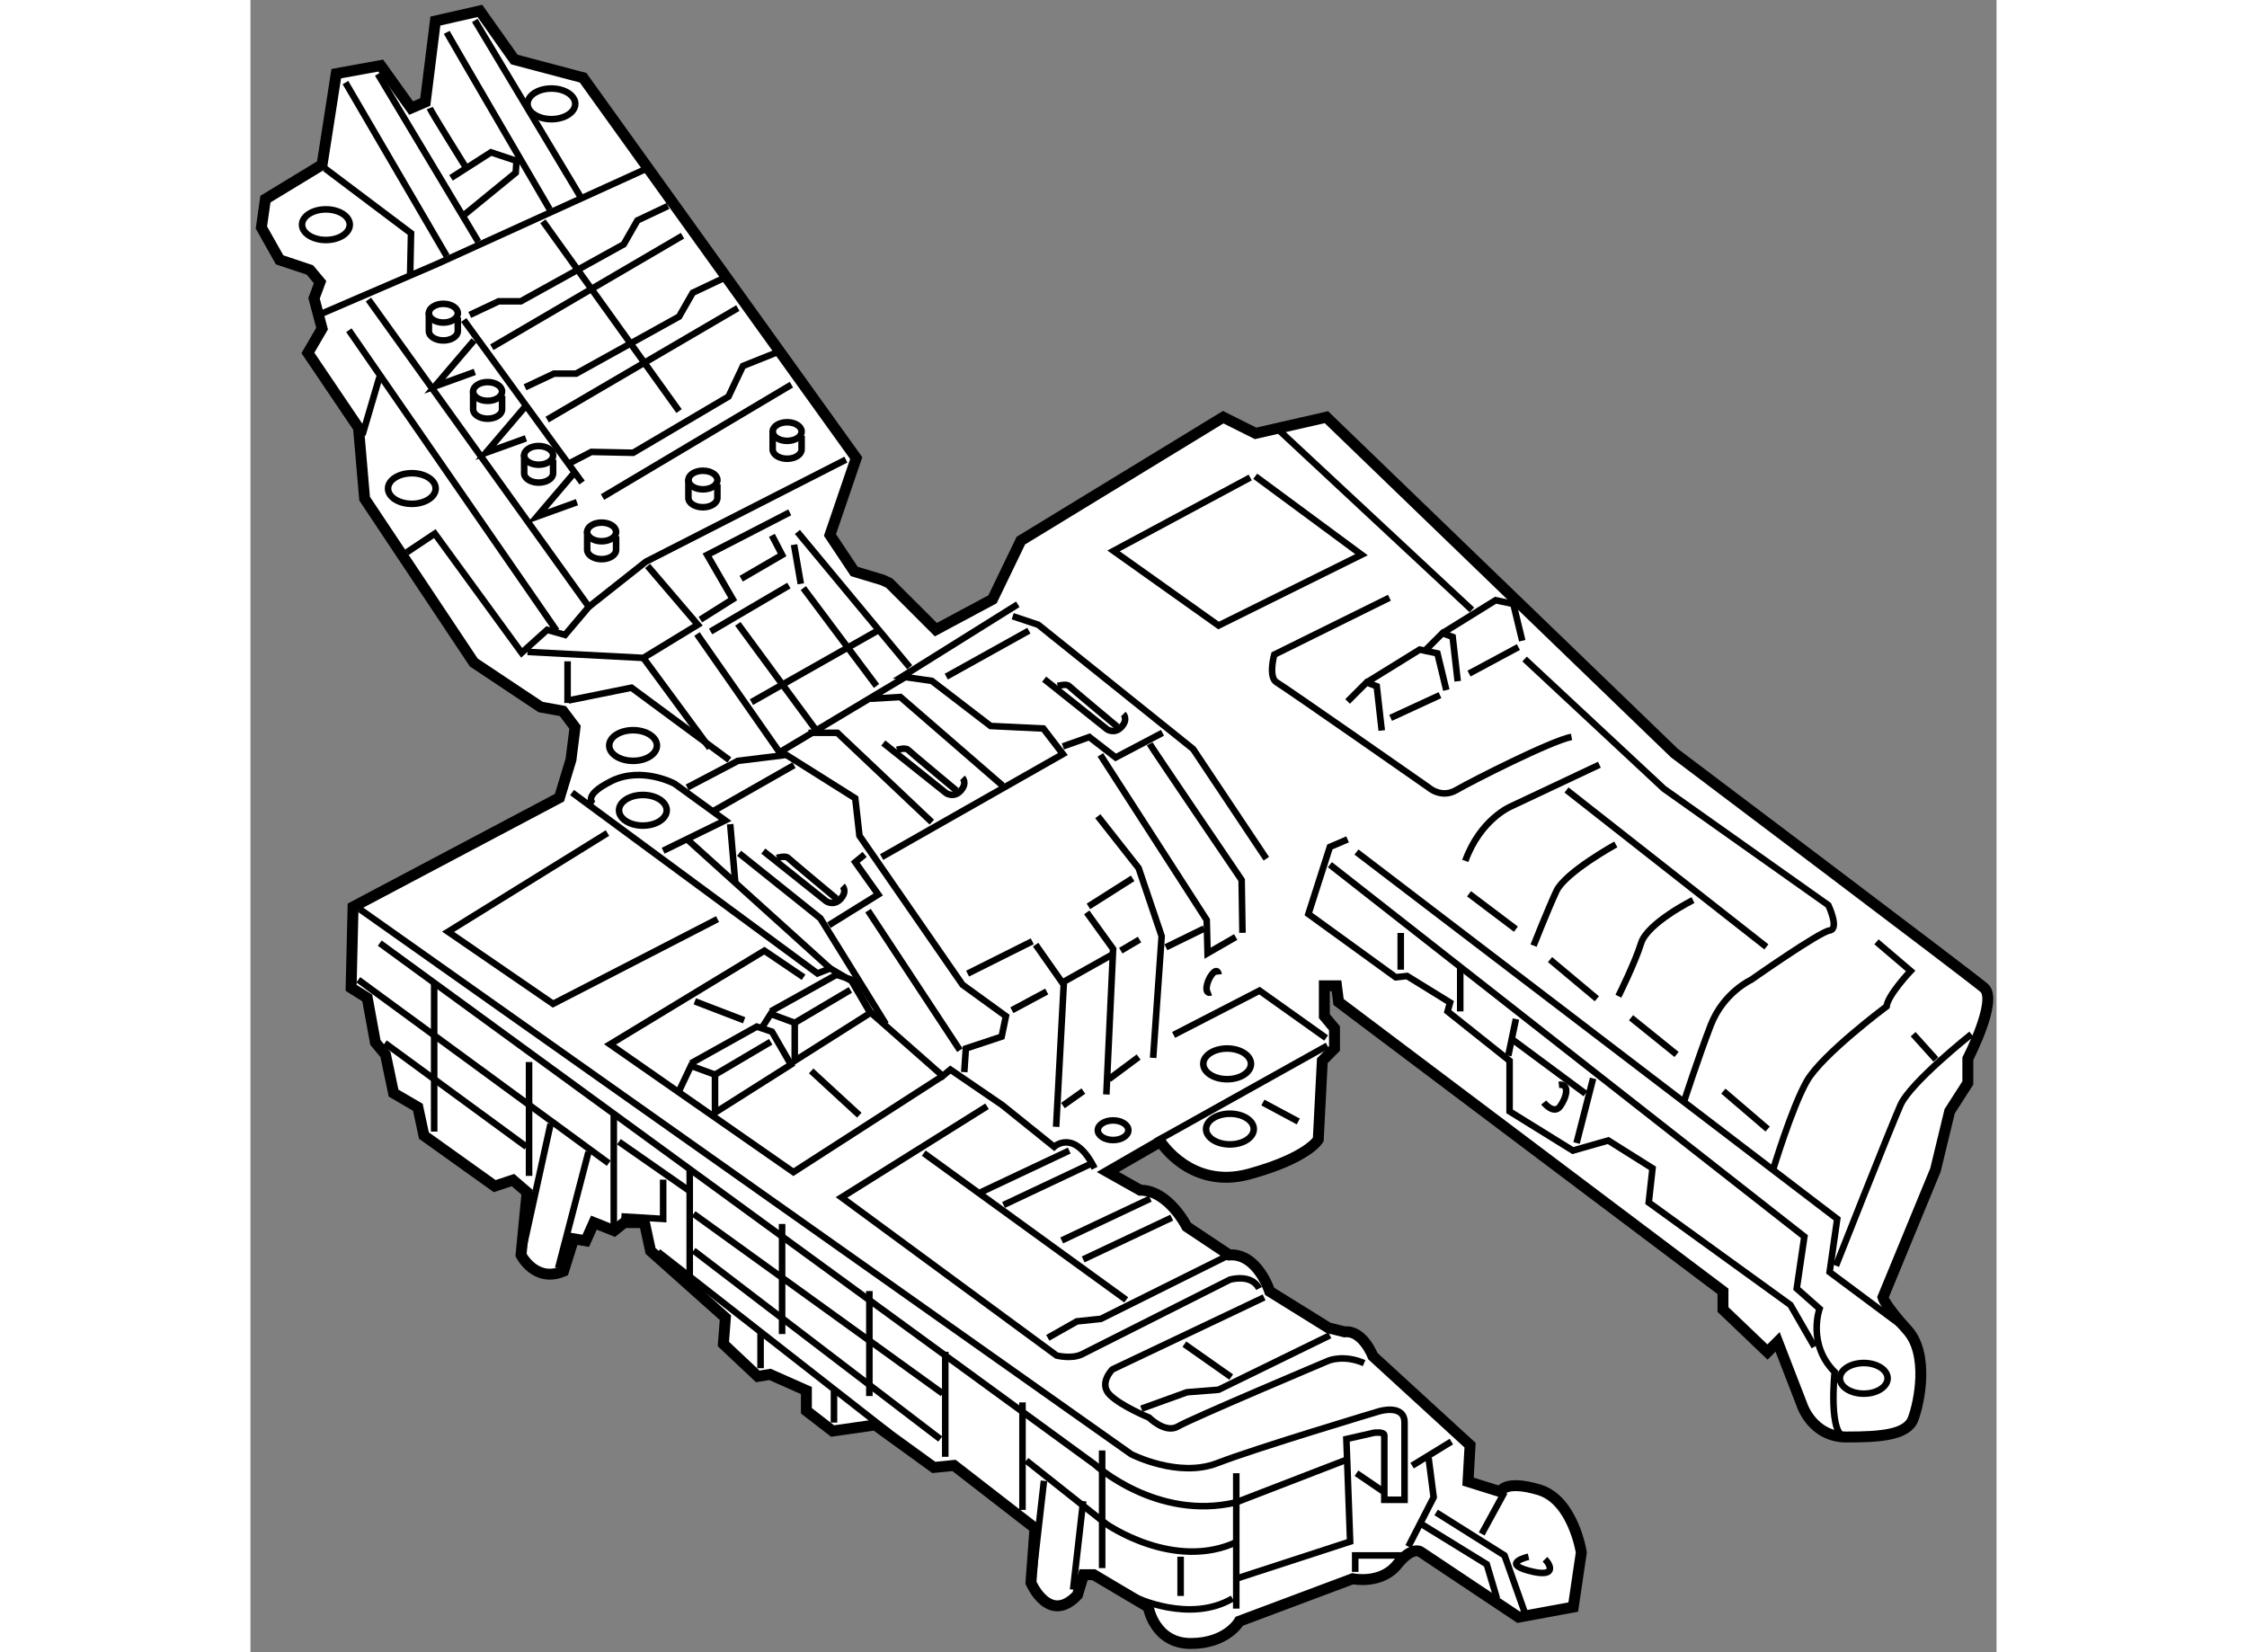 <?xml version="1.0" encoding="utf-8"?>
<!-- Generator: Adobe Illustrator 15.1.0, SVG Export Plug-In . SVG Version: 6.00 Build 0)  -->
<!DOCTYPE svg PUBLIC "-//W3C//DTD SVG 1.1//EN" "http://www.w3.org/Graphics/SVG/1.1/DTD/svg11.dtd">
<svg version="1.1" xmlns="http://www.w3.org/2000/svg" xmlns:xlink="http://www.w3.org/1999/xlink" x="0px" y="0px" width="244.8px"
	 height="180px" viewBox="145.445 6.432 79.88 75.586" enable-background="new 0 0 244.8 180" xml:space="preserve">
	
<rect x="145.445" y="6.432" width="79.88" height="75.586" fill="#808080" stroke="none"/>
	
<g><path fill="#FFFFFF" stroke="#000000" stroke-width="0.5" d="M174.367,32.966l-1.299-0.391l-1.112-1.668l1.201-3.518
				L160.661,9.988l-3.146-0.833l-1.574-2.223l-2.036,0.463l-0.463,3.704l-0.648,0.276l-1.39-1.943l-2.034,0.37l-0.649,4.165
				l-2.591,1.574l-0.185,1.297l0.834,1.481l1.385,0.463l0.465,0.555l-0.275,0.742l0.367,1.386l-0.648,1.112l2.315,3.427l0.279,3.239
				l4.995,7.498l3.058,2.036l1.017,0.185l0.557,0.741l-0.186,1.481l-0.527,1.739l-9.442,4.997l-0.09,3.703l0.738,0.463l0.374,2.037
				l0.461,0.555l0.37,1.761l1.11,0.647l0.279,1.295l3.239,2.314l0.834-0.277l0.647,0.557l-0.278,2.87c0,0,0.647,1.294,1.943,0.74
				l0.464-1.481l0.555,0.092l0.372-0.832l0.924,0.369l0.461-0.369h0.927l0.28,1.296l3.423,3.053l-0.092,1.204l1.574,1.482
				l0.556-0.092l1.668,0.739v0.926l1.2,0.927l1.946-0.279l2.682,1.944l0.925-0.092l3.704,2.87l-0.184,2.498
				c0,0,0.831,1.943,2.129,0.557l0.278-0.926h0.463l2.498,1.481c0,0,0.277,1.666,1.943,1.666c1.665,0,2.222-1.018,2.222-1.018
				l5.184-1.943c0,0,1.295,0.277,2.037-0.649c0.742-0.926,1.112-0.555,1.112-0.555l4.44,2.961l2.503-0.462l0.369-2.499
				c0,0-0.369-2.408-1.943-2.871c-1.573-0.463-1.76,0.092-1.76,0.092l-1.48-0.463l0.094-1.665l-4.446-4.073
				c0,0-0.461-1.203-1.295-1.111l-0.742-0.186l-2.683-1.666c0,0-0.555-1.76-1.851-1.667l-1.945-1.296c0,0-0.831-1.667-2.129-1.667
				l-1.482-0.833l2.408-1.389c0,0,1.39,2.222,4.074,1.481c2.685-0.74,3.146-1.575,3.146-1.575l0.186-3.608l0.556-0.558v-0.923
				l-0.464-0.557v-1.388h0.556l0.094,0.739l17.587,13.238v0.833l2.036,1.944l0.463-0.463l1.111,2.87c0,0,0.465,1.481,2.039,1.481
				c1.573,0,2.774-0.092,3.052-0.833c0.279-0.74,0.74-2.963-0.276-4.074c-1.018-1.11-1.109-1.479-1.109-1.479l2.405-5.832l0.65-2.686
				l0.831-1.294v-1.113c0,0,1.389-2.684,0.741-3.239c-0.648-0.555-14.166-10.739-14.166-10.739l-15.92-15.366l-3.24,0.741
				l-1.48-0.741l-9.258,5.647l-1.296,2.685l-2.593,1.388l-2.129-2.128L174.367,32.966z"></path><line fill="none" stroke="#000000" stroke-width="0.3" x1="151.271" y1="9.818" x2="155.865" y2="17.49"></line><polyline fill="none" stroke="#000000" stroke-width="0.3" points="148.858,14.141 152.79,17.101 152.751,18.969 		"></polyline><polyline fill="none" stroke="#000000" stroke-width="0.3" points="148.662,20.798 153.996,18.5 163.496,14.18 		"></polyline><line fill="none" stroke="#000000" stroke-width="0.3" x1="158.824" y1="16.556" x2="165.053" y2="25.238"></line><polyline fill="none" stroke="#000000" stroke-width="0.3" points="159.914,27.69 161.042,27.106 162.952,27.146 167.313,24.575 
				167.975,23.175 169.53,22.552 		"></polyline><line fill="none" stroke="#000000" stroke-width="0.3" x1="159.019" y1="25.627" x2="167.741" y2="20.526"></line><polyline fill="none" stroke="#000000" stroke-width="0.3" points="158.006,24.149 159.331,23.525 160.344,23.525 165.053,20.916 
				165.678,19.826 167.077,19.163 		"></polyline><line fill="none" stroke="#000000" stroke-width="0.3" x1="156.486" y1="22.318" x2="165.21" y2="17.216"></line><polyline fill="none" stroke="#000000" stroke-width="0.3" points="155.477,20.839 156.801,20.216 157.812,20.216 162.522,17.608 
				163.146,16.517 164.546,15.855 		"></polyline><line fill="none" stroke="#000000" stroke-width="0.3" x1="155.709" y1="7.366" x2="160.537" y2="15.424"></line><path fill="none" stroke="#000000" stroke-width="0.3" d="M154.424,7.913c0.079,0.156,4.711,8.097,4.711,8.097"></path><line fill="none" stroke="#000000" stroke-width="0.3" x1="149.791" y1="10.21" x2="154.424" y2="18.151"></line><polyline fill="none" stroke="#000000" stroke-width="0.3" points="154.62,14.57 156.448,13.401 157.617,13.791 157.579,14.335 
				155.243,16.244 		"></polyline><path fill="none" stroke="#000000" stroke-width="0.3" d="M153.646,11.377c0.078,0.193,1.638,2.688,1.638,2.688"></path><ellipse fill="none" stroke="#000000" stroke-width="0.3" cx="148.896" cy="16.711" rx="1.092" ry="0.7"></ellipse><ellipse fill="none" stroke="#000000" stroke-width="0.3" cx="152.828" cy="28.781" rx="1.089" ry="0.701"></ellipse><path fill="none" stroke="#000000" stroke-width="0.3" d="M164.04,40.54c0,0.387-0.488,0.7-1.088,0.7
				c-0.604,0-1.094-0.313-1.094-0.7c0-0.388,0.489-0.703,1.094-0.703C163.552,39.837,164.04,40.152,164.04,40.54z"></path><ellipse fill="none" stroke="#000000" stroke-width="0.3" cx="163.397" cy="43.501" rx="1.091" ry="0.701"></ellipse><ellipse fill="none" stroke="#000000" stroke-width="0.3" cx="190.126" cy="55.102" rx="1.091" ry="0.702"></ellipse><ellipse fill="none" stroke="#000000" stroke-width="0.3" cx="190.254" cy="58.085" rx="1.091" ry="0.702"></ellipse><path fill="none" stroke="#000000" stroke-width="0.3" d="M220.342,69.487c0,0.388-0.488,0.703-1.088,0.703
				c-0.605,0-1.095-0.314-1.095-0.703c0-0.386,0.489-0.7,1.095-0.7C219.854,68.788,220.342,69.101,220.342,69.487z"></path><ellipse fill="none" stroke="#000000" stroke-width="0.3" cx="184.909" cy="58.138" rx="0.698" ry="0.449"></ellipse><ellipse fill="none" stroke="#000000" stroke-width="0.3" cx="159.212" cy="11.183" rx="1.091" ry="0.701"></ellipse><polyline fill="none" stroke="#000000" stroke-width="0.3" points="150.843,20.137 160.926,34.192 159.837,35.478 159.019,35.245 
				157.851,36.296 153.878,30.845 152.594,31.701 		"></polyline><line fill="none" stroke="#000000" stroke-width="0.3" x1="149.947" y1="21.539" x2="159.447" y2="35.283"></line><line fill="none" stroke="#000000" stroke-width="0.3" x1="151.347" y1="23.68" x2="150.568" y2="26.328"></line><polyline fill="none" stroke="#000000" stroke-width="0.3" points="165.426,42.457 167.741,41.241 169.959,40.968 173.113,42.953 
				173.306,44.667 178.02,51.481 180.006,52.92 179.811,53.856 178.174,54.399 178.1,55.48 		"></polyline><polyline fill="none" stroke="#000000" stroke-width="0.3" points="167.799,45.467 171.516,48.443 174.512,53.281 		"></polyline><line fill="none" stroke="#000000" stroke-width="0.3" x1="170.312" y1="41.436" x2="166.583" y2="43.559"></line><path fill="none" stroke="#000000" stroke-width="0.3" d="M168.907,45.367l2.881,2.297c0,0,0.353,0.234,0.663-0.116
				c0.311-0.351,0.077-0.584,0.077-0.584"></path><path fill="none" stroke="#000000" stroke-width="0.3" d="M169.53,45.68c0,0,0.39-0.119,0.507,0
				c0.117,0.116,2.221,1.868,2.221,1.868"></path><path fill="none" stroke="#000000" stroke-width="0.3" d="M174.397,40.423l2.881,2.298c0,0,0.351,0.231,0.663-0.119
				c0.311-0.35,0.078-0.583,0.078-0.583"></path><path fill="none" stroke="#000000" stroke-width="0.3" d="M175.021,40.734c0,0,0.39-0.116,0.507,0
				c0.115,0.116,2.218,1.868,2.218,1.868"></path><path fill="none" stroke="#000000" stroke-width="0.3" d="M181.756,37.502l2.882,2.298c0,0,0.35,0.232,0.66-0.118
				c0.313-0.35,0.079-0.583,0.079-0.583"></path><path fill="none" stroke="#000000" stroke-width="0.3" d="M182.379,37.813c0,0,0.39-0.115,0.508,0
				c0.115,0.116,2.218,1.869,2.218,1.869"></path><polyline fill="none" stroke="#000000" stroke-width="0.3" points="174.319,45.641 182.613,40.929 181.718,39.761 179.305,39.645 
				176.616,37.581 175.255,37.386 180.549,34.078 		"></polyline><line fill="none" stroke="#000000" stroke-width="0.3" x1="177.278" y1="37.386" x2="181.056" y2="35.284"></line><polyline fill="none" stroke="#000000" stroke-width="0.3" points="180.316,34.623 181.483,35.012 188.569,40.697 191.919,45.717 
						"></polyline><path fill="none" stroke="#000000" stroke-width="0.3" d="M186.583,40.462c0.081,0.156,4.207,6.229,4.207,6.229l0.038,2.416"></path><polyline fill="none" stroke="#000000" stroke-width="0.3" points="184.326,40.968 189.192,48.521 189.231,50.04 190.518,49.3 		
				"></polyline><polyline fill="none" stroke="#000000" stroke-width="0.3" points="194.654,53.919 191.608,51.752 187.677,53.778 		"></polyline><polyline fill="none" stroke="#000000" stroke-width="0.3" points="184.21,43.773 186.077,46.146 187.131,49.261 186.741,54.828 
						"></polyline><polyline fill="none" stroke="#000000" stroke-width="0.3" points="183.703,48.172 184.91,49.845 184.6,56.503 		"></polyline><polyline fill="none" stroke="#000000" stroke-width="0.3" points="181.366,49.65 182.651,51.481 182.303,57.982 		"></polyline><line fill="none" stroke="#000000" stroke-width="0.3" x1="186.077" y1="54.79" x2="184.716" y2="55.802"></line><line fill="none" stroke="#000000" stroke-width="0.3" x1="183.549" y1="56.346" x2="182.613" y2="57.009"></line><polyline fill="none" stroke="#000000" stroke-width="0.3" points="172.685,27.459 163.536,32.128 160.926,34.192 		"></polyline><line fill="none" stroke="#000000" stroke-width="0.3" x1="170.466" y1="30.767" x2="175.604" y2="36.957"></line><line fill="none" stroke="#000000" stroke-width="0.3" x1="170.313" y1="31.351" x2="170.623" y2="33.141"></line><line fill="none" stroke="#000000" stroke-width="0.3" x1="170.077" y1="33.22" x2="166.496" y2="35.322"></line><line fill="none" stroke="#000000" stroke-width="0.3" x1="170.737" y1="33.336" x2="174.086" y2="37.813"></line><path fill="none" stroke="#000000" stroke-width="0.3" d="M167.741,34.973c0.078,0.115,3.583,4.867,3.583,4.867"></path><polyline fill="none" stroke="#000000" stroke-width="0.3" points="170.971,39.956 172.294,39.956 176.616,44.044 		"></polyline><polyline fill="none" stroke="#000000" stroke-width="0.3" points="173.813,38.398 175.178,38.32 179.849,42.37 		"></polyline><polyline fill="none" stroke="#000000" stroke-width="0.3" points="173.542,45.522 173.113,45.874 174.165,47.354 171.907,48.756 
						"></polyline><polyline fill="none" stroke="#000000" stroke-width="0.3" points="182.613,40.579 183.821,40.15 185.026,41.085 187.17,39.956 		
				"></polyline><line fill="none" stroke="#000000" stroke-width="0.3" x1="173.697" y1="48.093" x2="177.901" y2="54.478"></line><line fill="none" stroke="#000000" stroke-width="0.3" x1="178.252" y1="50.974" x2="181.211" y2="49.495"></line><line fill="none" stroke="#000000" stroke-width="0.3" x1="182.69" y1="51.324" x2="184.91" y2="50.079"></line><line fill="none" stroke="#000000" stroke-width="0.3" x1="183.781" y1="47.898" x2="185.804" y2="46.615"></line><line fill="none" stroke="#000000" stroke-width="0.3" x1="181.873" y1="51.792" x2="180.278" y2="52.648"></line><line fill="none" stroke="#000000" stroke-width="0.3" x1="185.26" y1="49.923" x2="186.118" y2="49.416"></line><line fill="none" stroke="#000000" stroke-width="0.3" x1="189.074" y1="48.911" x2="187.323" y2="49.768"></line><path fill="none" stroke="#000000" stroke-width="0.3" d="M189.738,51.014c0,0-0.041-0.35-0.312,0
				c-0.271,0.35-0.353,0.934-0.041,0.818"></path><polyline fill="none" stroke="#000000" stroke-width="0.3" points="159.992,38.476 162.875,37.893 167.353,41.201 		"></polyline><polyline fill="none" stroke="#000000" stroke-width="0.3" points="165.872,35.438 169.649,40.85 175.565,37.309 		"></polyline><line fill="none" stroke="#000000" stroke-width="0.3" x1="168.364" y1="38.553" x2="174.205" y2="35.245"></line><polyline fill="none" stroke="#000000" stroke-width="0.3" points="166.027,34.778 167.509,33.844 166.339,31.818 170.116,29.871 
						"></polyline><polyline fill="none" stroke="#000000" stroke-width="0.3" points="169.3,30.923 169.766,31.818 167.895,32.907 		"></polyline><polyline fill="none" stroke="#000000" stroke-width="0.3" points="158.121,36.256 163.419,36.53 165.909,35.012 163.613,32.324 
						"></polyline><line fill="none" stroke="#000000" stroke-width="0.3" x1="163.419" y1="36.53" x2="166.457" y2="40.655"></line><line fill="none" stroke="#000000" stroke-width="0.3" x1="159.952" y1="36.686" x2="159.952" y2="38.593"></line><line fill="none" stroke="#000000" stroke-width="0.3" x1="155.201" y1="21.072" x2="160.616" y2="28.508"></line><polyline fill="none" stroke="#000000" stroke-width="0.3" points="155.67,22.007 153.878,24.109 155.709,23.446 		"></polyline><polyline fill="none" stroke="#000000" stroke-width="0.3" points="158.006,25.043 156.214,27.146 158.047,26.485 		"></polyline><polyline fill="none" stroke="#000000" stroke-width="0.3" points="160.344,27.963 158.553,30.066 160.382,29.406 		"></polyline><line fill="none" stroke="#000000" stroke-width="0.3" x1="161.55" y1="29.171" x2="170.192" y2="24.03"></line><ellipse fill="none" stroke="#000000" stroke-width="0.3" cx="154.269" cy="20.76" rx="0.662" ry="0.429"></ellipse><path fill="none" stroke="#000000" stroke-width="0.3" d="M153.607,20.722v0.857c0,0.236,0.297,0.428,0.663,0.428
				c0.364,0,0.66-0.192,0.66-0.428v-0.624"></path><ellipse fill="none" stroke="#000000" stroke-width="0.3" cx="156.293" cy="24.341" rx="0.662" ry="0.429"></ellipse><path fill="none" stroke="#000000" stroke-width="0.3" d="M155.632,24.304v0.857c0,0.234,0.297,0.426,0.661,0.426
				c0.366,0,0.662-0.192,0.662-0.426v-0.625"></path><ellipse fill="none" stroke="#000000" stroke-width="0.3" cx="158.628" cy="27.264" rx="0.662" ry="0.428"></ellipse><path fill="none" stroke="#000000" stroke-width="0.3" d="M157.967,27.225v0.857c0,0.237,0.297,0.428,0.662,0.428
				s0.661-0.191,0.661-0.428v-0.623"></path><ellipse fill="none" stroke="#000000" stroke-width="0.3" cx="161.51" cy="30.767" rx="0.662" ry="0.427"></ellipse><path fill="none" stroke="#000000" stroke-width="0.3" d="M160.849,30.728v0.857c0,0.235,0.296,0.428,0.661,0.428
				s0.662-0.192,0.662-0.428V30.96"></path><ellipse fill="none" stroke="#000000" stroke-width="0.3" cx="166.144" cy="28.393" rx="0.663" ry="0.426"></ellipse><path fill="none" stroke="#000000" stroke-width="0.3" d="M165.48,28.353v0.858c0,0.236,0.297,0.427,0.663,0.427
				c0.367,0,0.663-0.191,0.663-0.427v-0.624"></path><ellipse fill="none" stroke="#000000" stroke-width="0.3" cx="169.997" cy="26.175" rx="0.662" ry="0.426"></ellipse><path fill="none" stroke="#000000" stroke-width="0.3" d="M169.335,26.135v0.857c0,0.235,0.296,0.427,0.661,0.427
				c0.367,0,0.662-0.192,0.662-0.427v-0.625"></path><path fill="none" stroke="#000000" stroke-width="0.3" d="M160.157,42.69l11.229,8.275l0.579-0.23l0.984,0.579l0.81,1.388
				l3.356,2.953l0.349-0.29l2.372,1.621l2.375,1.91c0,0,0.926-0.868,1.851,0.984"></path><line fill="none" stroke="#000000" stroke-width="0.3" x1="186.842" y1="58.664" x2="194.712" y2="54.267"></line><line fill="none" stroke="#000000" stroke-width="0.3" x1="191.761" y1="56.871" x2="193.381" y2="57.739"></line><polyline fill="none" stroke="#000000" stroke-width="0.3" points="161.777,44.542 154.486,49.058 159.289,52.356 166.813,48.479 
						"></polyline><path fill="none" stroke="#000000" stroke-width="0.3" d="M164.325,45.352l2.837-1.388l-2.315-1.68c0,0-1.506-0.809-2.895-0.116
				c-1.389,0.694-0.811,1.043-0.811,1.043"></path><line fill="none" stroke="#000000" stroke-width="0.3" x1="167.392" y1="44.137" x2="167.623" y2="46.798"></line><line fill="none" stroke="#000000" stroke-width="0.3" x1="165.426" y1="44.832" x2="171.965" y2="50.736"></line><line fill="none" stroke="#000000" stroke-width="0.3" x1="198.589" y1="73.483" x2="200.384" y2="72.382"></line><polyline fill="none" stroke="#000000" stroke-width="0.3" points="199.688,75.624 202.816,77.591 203.74,80.195 		"></polyline><polyline fill="none" stroke="#000000" stroke-width="0.3" points="198.996,76.144 202.004,77.997 202.469,79.56 		"></polyline><polyline fill="none" stroke="#000000" stroke-width="0.3" points="199.343,73.134 199.575,74.93 198.417,77.186 		"></polyline><line fill="none" stroke="#000000" stroke-width="0.3" x1="202.816" y1="74.697" x2="201.772" y2="76.607"></line><line fill="none" stroke="#000000" stroke-width="0.3" x1="153.849" y1="51.372" x2="153.849" y2="58.201"></line><line fill="none" stroke="#000000" stroke-width="0.3" x1="158.19" y1="55.018" x2="158.19" y2="60.227"></line><line fill="none" stroke="#000000" stroke-width="0.3" x1="159.173" y1="57.855" x2="157.9" y2="63.643"></line><line fill="none" stroke="#000000" stroke-width="0.3" x1="160.909" y1="59.128" x2="159.521" y2="64.452"></line><line fill="none" stroke="#000000" stroke-width="0.3" x1="181.746" y1="74.177" x2="181.283" y2="78.229"></line><line fill="none" stroke="#000000" stroke-width="0.3" x1="183.54" y1="75.104" x2="183.079" y2="79.155"></line><line fill="none" stroke="#000000" stroke-width="0.3" x1="184.408" y1="72.788" x2="184.408" y2="78.169"></line><line fill="none" stroke="#000000" stroke-width="0.3" x1="190.544" y1="73.829" x2="190.544" y2="80.023"></line><line fill="none" stroke="#000000" stroke-width="0.3" x1="197.317" y1="74.697" x2="196.043" y2="73.829"></line><line fill="none" stroke="#000000" stroke-width="0.3" x1="180.764" y1="70.589" x2="180.764" y2="75.508"></line><line fill="none" stroke="#000000" stroke-width="0.3" x1="177.231" y1="68.273" x2="177.231" y2="73.078"></line><line fill="none" stroke="#000000" stroke-width="0.3" x1="173.759" y1="65.495" x2="173.759" y2="70.299"></line><line fill="none" stroke="#000000" stroke-width="0.3" x1="164.093" y1="63.7" x2="174.686" y2="71.977"></line><line fill="none" stroke="#000000" stroke-width="0.3" x1="172.14" y1="70.066" x2="172.14" y2="71.513"></line><line fill="none" stroke="#000000" stroke-width="0.3" x1="168.781" y1="67.346" x2="168.781" y2="69.026"></line><line fill="none" stroke="#000000" stroke-width="0.3" x1="169.766" y1="62.426" x2="169.766" y2="67.462"></line><line fill="none" stroke="#000000" stroke-width="0.3" x1="165.54" y1="59.881" x2="165.54" y2="64.801"></line><polyline fill="none" stroke="#000000" stroke-width="0.3" points="162.414,62.08 164.325,62.196 164.325,60.4 		"></polyline><line fill="none" stroke="#000000" stroke-width="0.3" x1="162.066" y1="57.392" x2="162.066" y2="62.485"></line><line fill="none" stroke="#000000" stroke-width="0.3" x1="150.377" y1="51.255" x2="161.835" y2="59.648"></line><line fill="none" stroke="#000000" stroke-width="0.3" x1="151.592" y1="54.149" x2="158.073" y2="58.896"></line><path fill="none" stroke="#000000" stroke-width="0.3" d="M151.359,49.578l32.702,23.845c0,0,2.838,2.605,6.482,1.737l5.093-1.967
				"></path><path fill="none" stroke="#000000" stroke-width="0.3" d="M191.818,65.785l-6.945,3.298c0,0-0.637,0.638-0.117,1.157
				c0.521,0.522,1.796,1.043,1.796,1.043s0.751,0.752,1.33,0.404c0.578-0.346,6.887-3.008,6.887-3.008s0.695-0.29,1.623,0.115"></path><polyline fill="none" stroke="#000000" stroke-width="0.3" points="186.202,70.878 188.287,70.125 189.734,70.01 194.827,67.521 
						"></polyline><line fill="none" stroke="#000000" stroke-width="0.3" x1="188.171" y1="67.925" x2="190.313" y2="69.431"></line><path fill="none" stroke="#000000" stroke-width="0.3" d="M180.936,73.25l3.648,2.894c0,0,3.126,2.2,6.019,0.812"></path><line fill="none" stroke="#000000" stroke-width="0.3" x1="187.998" y1="77.65" x2="187.998" y2="79.444"></line><path fill="none" stroke="#000000" stroke-width="0.3" d="M185.913,79.5c0,0,2.489,1.217,4.459,0.06"></path><path fill="none" stroke="#000000" stroke-width="0.3" d="M190.603,78.633l5.15-1.677l-0.172-4.69l1.272-0.289
				c0,0,0.464-0.057,0.464,0.116c0,0.173,0,2.953,0,2.953h0.925c0,0,0-2.664,0-3.532c0-0.868-1.158-0.519-1.158-0.519
				s-5.613,1.677-7.408,2.373c-1.794,0.694-3.935-0.407-3.935-0.407l-35.307-24.945"></path><polyline fill="none" stroke="#000000" stroke-width="0.3" points="195.985,78.344 195.985,77.591 198.242,77.591 		"></polyline><line fill="none" stroke="#000000" stroke-width="0.3" x1="165.715" y1="61.963" x2="177.115" y2="70.184"></line><line fill="none" stroke="#000000" stroke-width="0.3" x1="165.715" y1="63.643" x2="177.001" y2="72.266"></line><line fill="none" stroke="#000000" stroke-width="0.3" x1="162.3" y1="58.664" x2="165.54" y2="60.922"></line><polyline fill="none" stroke="#000000" stroke-width="0.3" points="165.076,56.292 165.598,55.191 166.697,55.596 166.697,57.333 
				170.17,55.135 169.302,53.63 168.609,53.398 165.598,55.077 		"></polyline><line fill="none" stroke="#000000" stroke-width="0.3" x1="166.697" y1="55.596" x2="169.245" y2="54.093"></line><polyline fill="none" stroke="#000000" stroke-width="0.3" points="168.839,53.455 169.245,52.819 170.345,53.225 170.345,54.961 
				173.817,52.762 172.949,51.255 172.254,51.025 169.245,52.702 		"></polyline><line fill="none" stroke="#000000" stroke-width="0.3" x1="170.345" y1="53.225" x2="172.891" y2="51.718"></line><polyline fill="none" stroke="#000000" stroke-width="0.3" points="170.749,51.14 168.956,49.925 161.894,54.209 170.285,60.054 
				177.115,55.655 		"></polyline><line fill="none" stroke="#000000" stroke-width="0.3" x1="165.772" y1="52.241" x2="168.03" y2="53.109"></line><line fill="none" stroke="#000000" stroke-width="0.3" x1="171.097" y1="55.424" x2="173.298" y2="57.45"></line><path fill="none" stroke="#000000" stroke-width="0.3" d="M179.142,57.043l-6.656,4.168l9.84,7.235c0,0,0.693,0.172,1.157-0.058
				c0.465-0.232,6.772-3.415,6.772-3.415s0.985-0.289,1.331,0.406"></path><line fill="none" stroke="#000000" stroke-width="0.3" x1="176.247" y1="59.186" x2="185.509" y2="65.899"></line><polyline fill="none" stroke="#000000" stroke-width="0.3" points="181.921,67.636 183.251,66.883 184.351,66.767 190.223,63.843 
						"></polyline><line fill="none" stroke="#000000" stroke-width="0.3" x1="183.54" y1="64.048" x2="187.592" y2="62.137"></line><line fill="none" stroke="#000000" stroke-width="0.3" x1="182.558" y1="63.18" x2="186.609" y2="61.269"></line><line fill="none" stroke="#000000" stroke-width="0.3" x1="179.896" y1="61.558" x2="183.947" y2="59.648"></line><line fill="none" stroke="#000000" stroke-width="0.3" x1="178.852" y1="60.979" x2="182.903" y2="59.069"></line><path fill="none" stroke="#000000" stroke-width="0.3" d="M203.916,77.65c0,0-1.275,0.29,0,0.637
				c1.271,0.346,1.04-0.232,0.751-0.522"></path><polyline fill="none" stroke="#000000" stroke-width="0.3" points="195.637,44.832 194.827,45.178 193.844,48.246 197.838,51.14 
				198.358,51.083 200.325,52.297 200.211,52.702 203.048,54.961 203.048,57.276 205.942,59.069 207.561,58.607 209.587,59.881 
				209.414,61.444 215.896,66.132 216.996,68.041 		"></polyline><polyline fill="none" stroke="#000000" stroke-width="0.3" points="191.182,28.277 184.93,31.635 189.734,35.049 196.274,31.809 
				191.412,28.22 		"></polyline><path fill="none" stroke="#000000" stroke-width="0.3" d="M203.734,36.58c3.462,3.224,6.373,5.937,6.373,5.937l7.524,5.325
				c0,0,0.522,1.099,0.058,1.157c-0.461,0.059-3.587,2.256-3.587,2.256s-1.274,0.579-1.854,2.085
				c-0.579,1.505-1.215,3.473-1.215,3.473"></path><path fill="none" stroke="#000000" stroke-width="0.3" d="M192.398,26.021c0,0,4.475,4.168,8.925,8.314"></path><path fill="none" stroke="#000000" stroke-width="0.3" d="M207.157,41.416l-4.052,1.91c0,0-1.391,0.579-2.084,2.49"></path><path fill="none" stroke="#000000" stroke-width="0.3" d="M205.882,40.143c-0.926,0.175-4.57,2.025-5.267,2.431
				c-0.693,0.406-1.272-0.116-1.272-0.116s-6.541-4.57-6.944-4.804c-0.407-0.23-0.118-1.273-0.118-1.273l5.269-2.604"></path><polyline fill="none" stroke="#000000" stroke-width="0.3" points="195.637,38.522 196.505,37.653 196.97,37.827 197.2,39.853 		
				"></polyline><polyline fill="none" stroke="#000000" stroke-width="0.3" points="196.505,37.653 198.937,36.15 199.747,36.324 200.153,38.002 
						"></polyline><polyline fill="none" stroke="#000000" stroke-width="0.3" points="199.11,36.265 199.979,35.397 200.443,35.571 200.674,37.597 
						"></polyline><polyline fill="none" stroke="#000000" stroke-width="0.3" points="199.979,35.397 202.409,33.891 203.22,34.064 203.627,35.745 
						"></polyline><line fill="none" stroke="#000000" stroke-width="0.3" x1="197.606" y1="39.274" x2="199.864" y2="38.232"></line><line fill="none" stroke="#000000" stroke-width="0.3" x1="201.193" y1="37.248" x2="203.451" y2="36.034"></line><line fill="none" stroke="#000000" stroke-width="0.3" x1="205.652" y1="42.573" x2="214.796" y2="49.751"></line><path fill="none" stroke="#000000" stroke-width="0.3" d="M207.908,45.062c0,0-2.315,1.273-2.721,2.142
				c-0.403,0.869-1.042,2.489-1.042,2.489"></path><path fill="none" stroke="#000000" stroke-width="0.3" d="M211.439,47.61c0,0-2.084,1.041-2.374,1.968
				c-0.289,0.926-1.04,2.429-1.04,2.429"></path><path fill="none" stroke="#000000" stroke-width="0.3" d="M219.833,49.519l1.562,1.331c0,0-1.043,1.102-1.101,1.623
				c0,0-2.951,2.2-3.645,3.414c-0.695,1.217-1.563,4.111-1.563,4.111"></path><polyline fill="none" stroke="#000000" stroke-width="0.3" points="196.043,45.411 218.037,62.196 217.689,64.627 221.233,67.267 
						"></polyline><path fill="none" stroke="#000000" stroke-width="0.3" d="M194.827,45.99l21.706,17.015l-0.349,2.375l1.044,0.924
				c0,0-0.579,1.621,0.692,2.894c0,0-0.317,3,0.537,2.976"></path><line fill="none" stroke="#000000" stroke-width="0.3" x1="206.868" y1="55.77" x2="206.113" y2="58.723"></line><line fill="none" stroke="#000000" stroke-width="0.3" x1="203.337" y1="53.051" x2="202.988" y2="54.728"></line><line fill="none" stroke="#000000" stroke-width="0.3" x1="203.162" y1="53.977" x2="206.52" y2="56.465"></line><path fill="none" stroke="#000000" stroke-width="0.3" d="M204.609,56.871c0,0,0.464,0.579,0.754,0.172
				c0.289-0.405,0.461-1.041-0.061-0.984"></path><line fill="none" stroke="#000000" stroke-width="0.3" x1="200.79" y1="50.676" x2="200.79" y2="52.702"></line><line fill="none" stroke="#000000" stroke-width="0.3" x1="198.068" y1="50.793" x2="198.068" y2="49.114"></line><line fill="none" stroke="#000000" stroke-width="0.3" x1="201.193" y1="47.321" x2="203.337" y2="48.94"></line><line fill="none" stroke="#000000" stroke-width="0.3" x1="204.898" y1="50.331" x2="207.04" y2="52.124"></line><line fill="none" stroke="#000000" stroke-width="0.3" x1="208.604" y1="52.992" x2="210.687" y2="54.672"></line><line fill="none" stroke="#000000" stroke-width="0.3" x1="212.828" y1="56.349" x2="214.854" y2="58.085"></line><line fill="none" stroke="#000000" stroke-width="0.3" x1="221.51" y1="53.744" x2="222.552" y2="54.902"></line><path fill="none" stroke="#000000" stroke-width="0.3" d="M224.174,53.744c0,0-2.779,2.201-3.243,3.242
				c-0.461,1.042-2.952,7.351-2.952,7.351"></path></g>


</svg>